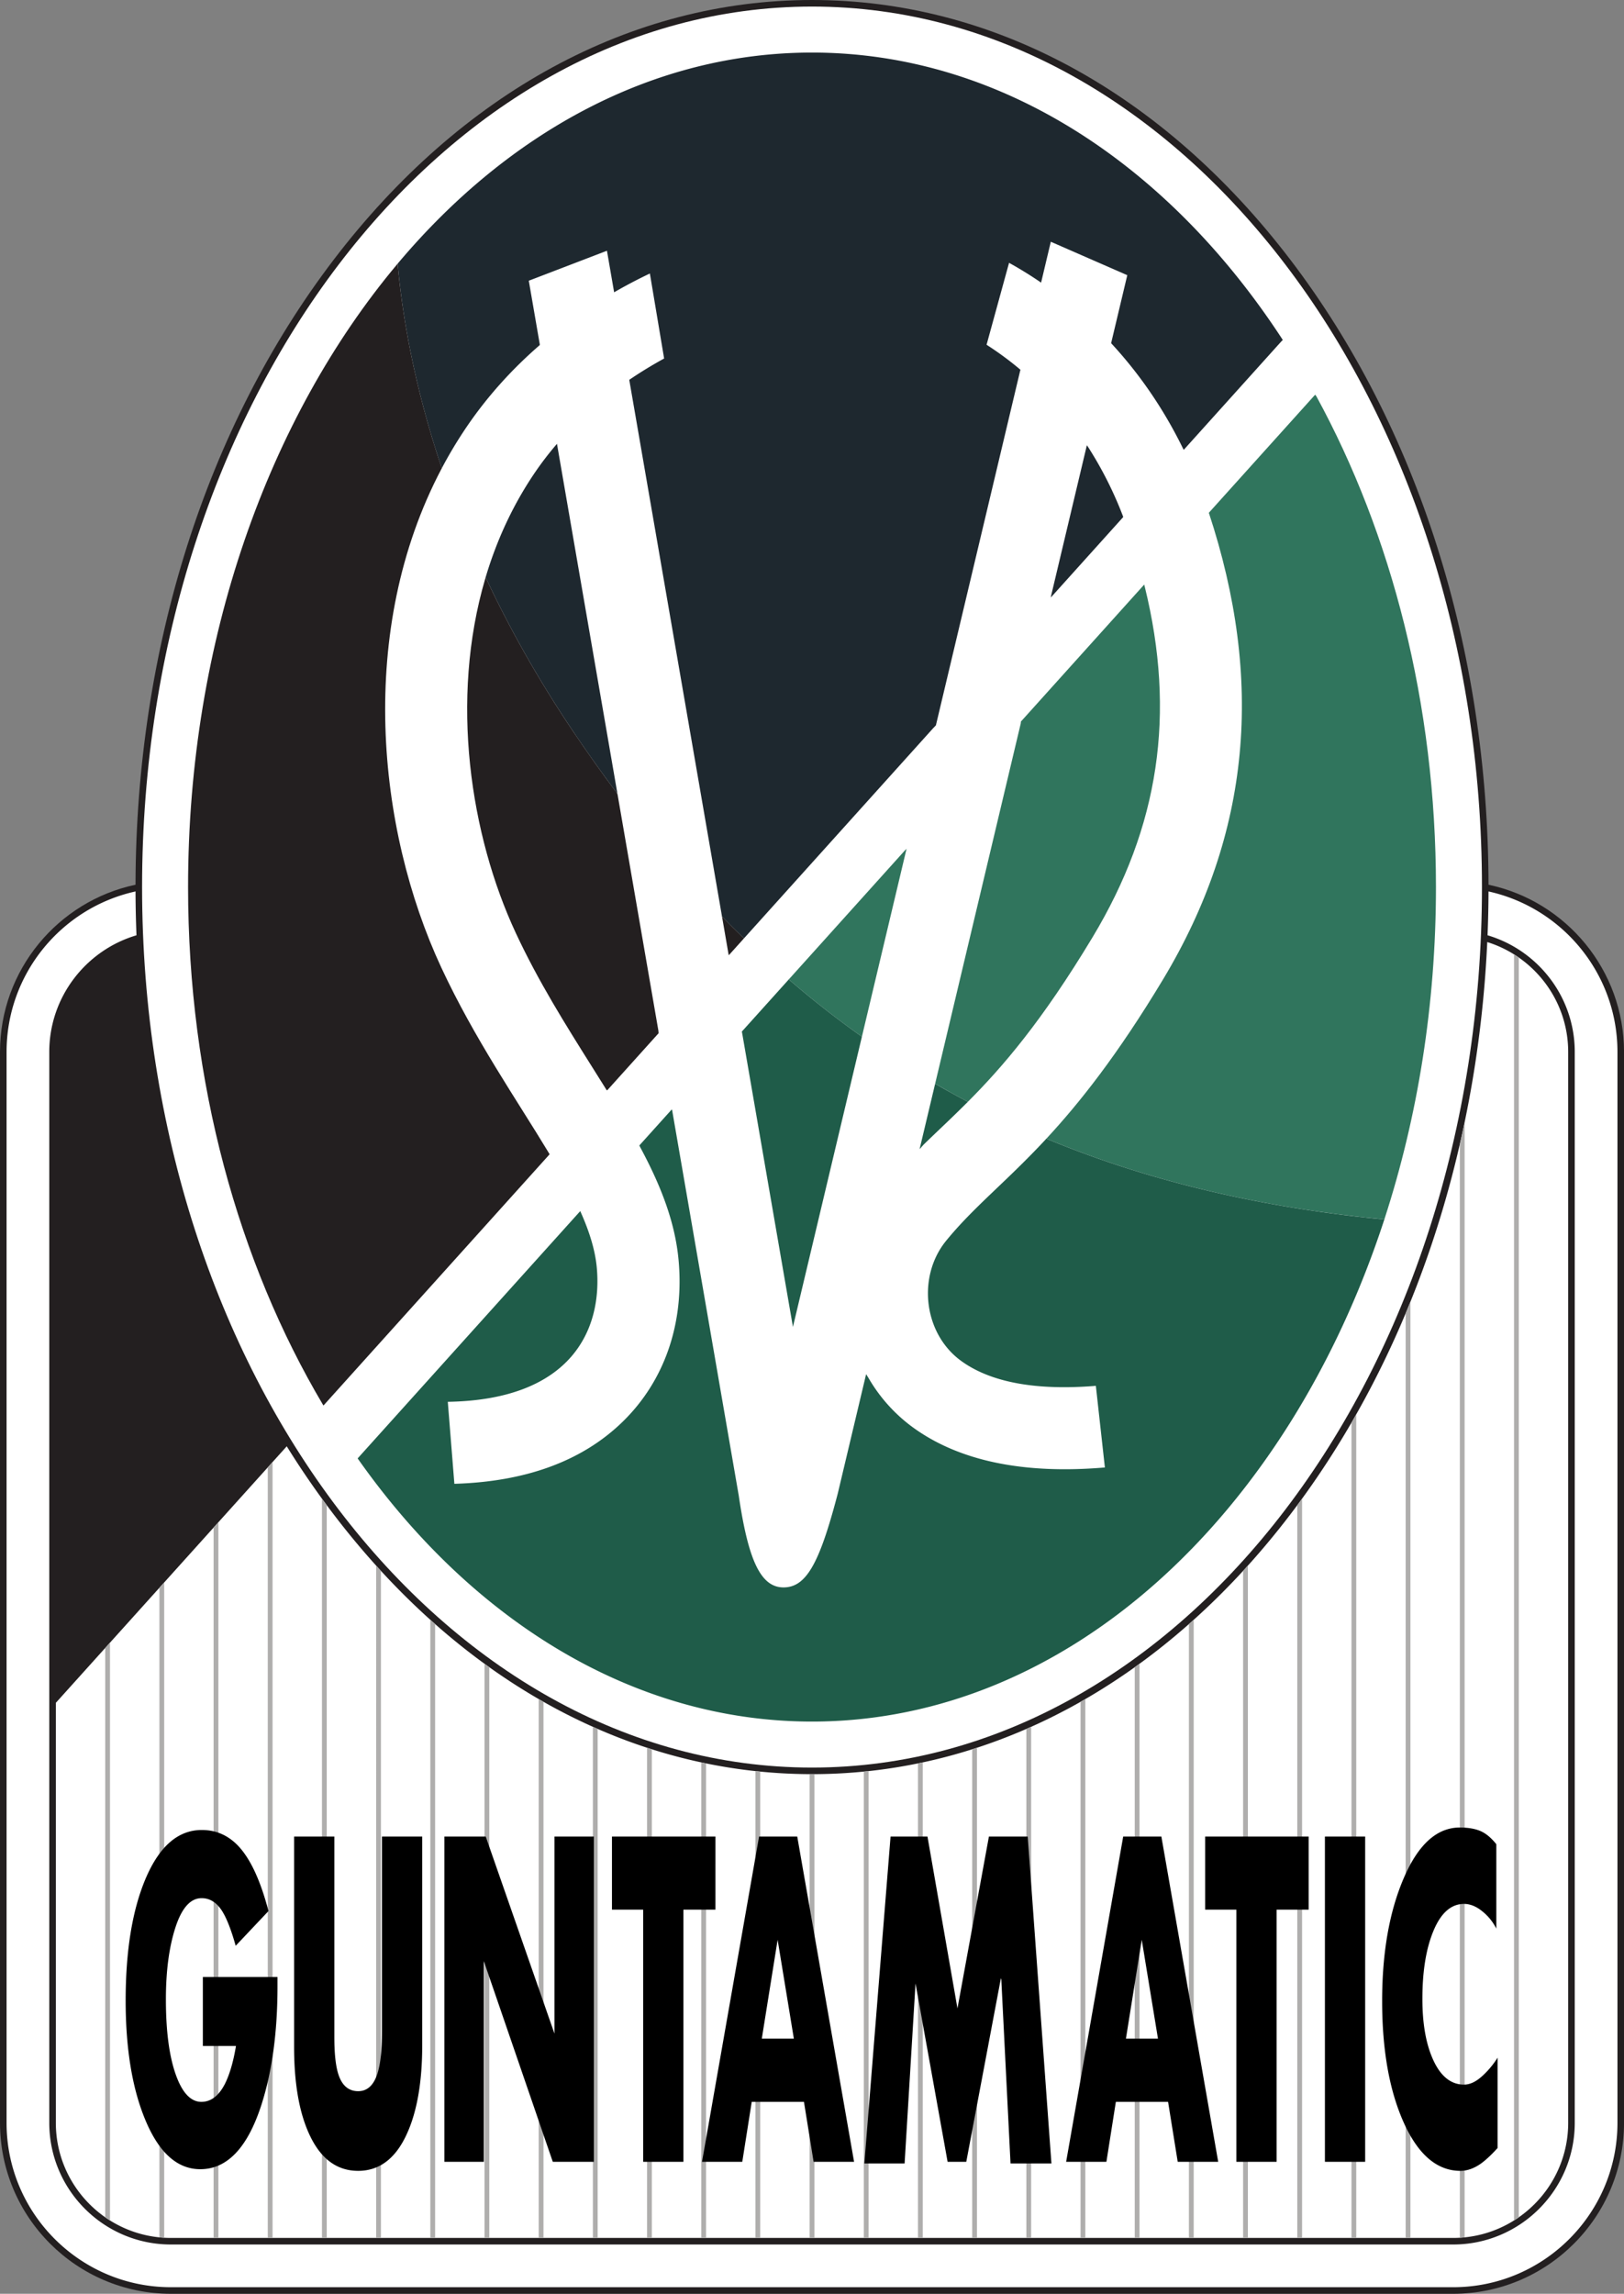 <svg xmlns="http://www.w3.org/2000/svg" xml:space="preserve" viewBox="1 1 177.02 250"><rect x="1" y="1" width="177.02" height="250" fill="#808080" stroke="none"/><path fill="#231f20" d="M15.77 97.427C7.345 99.208 1 106.704 1 115.654V232.37C1 242.643 9.357 251 19.629 251h139.766c10.272 0 18.628-8.357 18.628-18.629V115.654c0-8.935-6.322-16.42-14.728-18.218l-.042-.008c-.05-25.712-7.705-49.879-21.567-68.074C127.756 11.07 109.228 1 89.512 1S51.267 11.07 37.338 29.354C23.49 47.53 15.838 71.667 15.772 97.349l-.001.078z"/><path fill="#fff" d="m7.087 186.59 25.134-27.918.034-.041a94.37 94.37 0 0 0 5.083 7.38c13.93 18.283 32.458 28.353 52.174 28.353s38.245-10.07 52.174-28.354c12.817-16.823 20.328-38.753 21.426-62.289v-.046c5.106 1.588 8.824 6.357 8.824 11.979V232.37c0 6.916-5.626 12.542-12.541 12.542H19.629c-6.915 0-12.541-5.626-12.541-12.542v-45.78z"/><path fill="#fff" d="M16.487 97.683c0-52.917 32.759-95.967 73.025-95.967 40.266 0 73.025 43.05 73.025 95.967 0 52.915-32.76 95.964-73.025 95.964-40.266 0-73.025-43.05-73.025-95.964z"/><path fill="#fff" d="M15.877 102.937c-5.49 1.622-9.506 6.709-9.506 12.717V232.37c0 7.31 5.948 13.258 13.258 13.258h139.766c7.31 0 13.257-5.948 13.257-13.258V115.654c0-6.008-4.018-11.096-9.508-12.718l.004-.042a129.3 129.3 0 0 0 .104-4.733l.054.01c8.002 1.79 14.001 8.949 14.001 17.483V232.37c0 9.877-8.035 17.913-17.912 17.913H19.629c-9.877 0-17.913-8.036-17.913-17.913V115.654c0-8.525 5.987-15.679 13.976-17.477l.08-.027c.006 1.582.04 3.158.103 4.727l.002.06z"/><path fill="#afaead" d="M24.802 244.913h-.515l-.004-.068v-77.3l.004-.06.52-.578-.003.061v77.894l-.002.05zm11.293-.063v-80.455l.001-.054c.172.237.344.472.518.706l.002.058v79.757l.002.05h-.526l.003-.061zm11.812-.01v-67.22l-.002-.08c.175.158.35.315.526.47l-.003.052v66.805l.007.045h-.526l-.002-.073zm47.772.073h-.515l-.007-.056v-50.725l.001-.046a58.9 58.9 0 0 0 .521-.053v50.88zm35.433 0h-.52l.003-.062v-66.793l-.001-.048c.172-.152.344-.305.515-.46l.007.049v67.274l-.004.04zm34.921-1.964V105.076l.001-.058c.177.11.35.226.522.345l-.003.038v137.263c-.17.119-.343.233-.519.343l-.001-.058zm-5.379 1.901c-.174.018-.35.031-.526.041l-.002-.034V125.739l.001-.046c.183-.795.358-1.593.524-2.394l-.004.174v121.333l.007.044zm-6.434.023V144.144c.177-.42.35-.843.522-1.267l-.001.089v101.913l-.001.034h-.52v-.04zm-5.906-.011v-88.754l.004-.057c.174-.3.347-.602.518-.905l-.001.073v89.654l-.004.04h-.514l-.003-.05zm-5.385.051h-.52l-.002-.045v-79.78l.007-.046c.173-.233.344-.467.515-.701v80.571zm-6.429-.045v-72.635l.003-.025.52-.571-.001.048v73.194l.004.034h-.526v-.045zm-11.811 0v-62.122l.004-.04c.172-.122.344-.246.515-.37l.001.047v62.53h-.52v-.045zm-5.382.045h-.526l.001-.045V186.54l-.004-.056c.176-.1.353-.201.528-.303l-.003.04v58.652l.004.04zm-5.903 0h-.526l-.002-.05V189.47l-.001-.034.525-.231-.002.053v55.603l.006.05zm-6.434-.073v-53.142l-.003-.041.53-.171-.006.061v53.31l.005.056h-.526v-.073zm-5.907.028v-51.631l-.003-.044.531-.111-.007.049v51.726l.003.056h-.52l-.004-.045zm-11.287.045h-.526l.001-.056v-50.494a65.074 65.074 0 0 0 .52 0l.002.038v50.483l.003.029zm-5.908 0h-.52l-.003-.056v-50.781l-.003-.044c.176.02.351.038.527.055l-.003.034v50.741l.002.05zm-6.428-.039v-51.791c.176.038.35.075.526.11l-.006.044v51.675h-.52v-.038zm-5.389.039h-.52l.002-.045v-53.38l.521.167v53.202l-.003.056zm-6.425-.051V189.26l-.004-.055.527.233-.002.051v55.385l.002.04h-.521l-.002-.05zm-5.386.051h-.52v-58.731l.522.3v58.358l-.002.073zm-6.426-.051v-62.48l.003-.046c.174.127.349.253.524.378l-.006.044v62.115l.002.04h-.52l-.003-.051zm-11.812.011V171.64c.173.191.346.381.52.57v72.67l.005.034H42l.002-.04zm-11.813-.005v-83.886l.001-.055.52-.577v84.518l-.006.045h-.514l-.001-.045zm-11.813-.062v-70.704l-.002-.05.532-.591-.009.093v71.297l.001.04a12.85 12.85 0 0 1-.52-.04l-.002-.045zm-5.906-2.176v-62.02l.523-.58-.002.064v62.877l-.002.036a12.521 12.521 0 0 1-.524-.347l.005-.03z"/><path d="M31.248 217.491c0 4.949-.579 9.237-1.737 12.863-1.51 4.712-3.735 7.068-6.676 7.068-2.53 0-4.542-1.823-6.035-5.47-1.402-3.41-2.103-7.715-2.103-12.915 0-5.369.708-9.758 2.126-13.168 1.508-3.612 3.565-5.419 6.173-5.419 1.583 0 2.933.606 4.046 1.817 1.295 1.414 2.37 3.754 3.223 7.019l-3.575 3.786c-.547-1.948-1.101-3.3-1.663-4.057-.563-.756-1.245-1.135-2.05-1.135-1.214 0-2.166 1.068-2.857 3.2-.691 2.135-1.037 4.742-1.037 7.825 0 3.422.353 6.14 1.058 8.154.705 2.015 1.64 3.022 2.807 3.022 1.045 0 1.9-.653 2.57-1.96.514-1.032.916-2.407 1.204-4.127h-3.61v-7.52h8.136zm15.775 6.397c0 4.183-.607 7.515-1.82 9.994-1.214 2.48-2.935 3.719-5.163 3.719-2.23 0-3.95-1.214-5.163-3.644-1.214-2.428-1.82-5.718-1.82-9.867v-22.924h4.387v21.877c0 1.89.165 3.292.497 4.203.405 1.115 1.106 1.672 2.1 1.672.992 0 1.692-.641 2.099-1.925.33-1.013.496-2.532.496-4.557v-21.27h4.387zm18.711 12.728h-4.478l-7.517-21.87v21.87h-4.297v-35.45h4.504l7.491 21.477v-21.477h4.297zm13.251-27.482h-3.491v27.482h-4.387v-27.482h-3.401v-7.968h11.28zm15.112 27.482h-4.413l-1.05-6.535H82.94l-1.03 6.535h-4.389l6.219-35.45h4.161l6.195 35.45m-6.565-13.428-1.768-10.772-1.724 10.772zm28.077 13.607h-4.458l-1.006-20.075-.046-.102-3.772 19.998h-2.034l-3.498-19.44-1.19 19.62h-4.389l2.858-35.63h4.024l3.269 18.732 3.428-18.732h4.23zm18.179-.179h-4.413l-1.05-6.535h-5.693l-1.03 6.535h-4.39l6.22-35.45h4.161l6.195 35.45m-6.566-13.428-1.768-10.772-1.723 10.772zm16.426-14.054h-3.492v27.482h-4.386v-27.482h-3.402v-7.968h11.28zm6.159 27.482h-4.387v-35.45h4.387zm14.434-1.505c-.64.712-1.237 1.272-1.785 1.677-.764.542-1.518.813-2.264.813-2.578 0-4.66-1.803-6.246-5.41-1.526-3.472-2.288-7.838-2.288-13.097 0-5.293.789-9.767 2.368-13.425 1.578-3.658 3.61-5.487 6.097-5.487.9 0 1.646.127 2.242.379.595.253 1.174.733 1.739 1.44v9.201a5.63 5.63 0 0 0-1.52-1.881c-.662-.543-1.328-.814-1.997-.814-1.4 0-2.508.968-3.322 2.904-.814 1.936-1.22 4.418-1.22 7.448 0 2.761.406 5.008 1.22 6.742.814 1.735 1.922 2.6 3.322 2.6.624 0 1.268-.295 1.93-.885a9.48 9.48 0 0 0 1.724-2.05z"/><path fill="#30755d" d="M102.934 119.118c1.172.677 2.36 1.334 3.565 1.968l.05-.05c3.729-3.748 8.013-8.699 13.542-17.885 7.257-12.056 9.11-24.348 5.678-38.26l-.047-.178-13.438 14.928-.02.21-9.313 39.187-.017.08z"/><path fill="#30755d" d="M151.897 133.908c-13.776-1.323-25.95-4.272-36.843-8.803l.031-.031c3.56-3.843 7.705-9.049 12.676-17.306 9.633-16.004 11-32.695 5.007-50.876l.1-.116 11.486-12.758.129.165c8.198 15.023 13.04 33.52 13.04 53.5 0 12.84-2 25.068-5.605 36.155l-.02.07z"/><path fill="#1e282f" d="M68.293 87.502a164.476 164.476 0 0 1-4.808-6.77c-3.914-5.81-7.046-11.454-9.553-16.81l.028-.085c1.167-3.892 2.872-7.647 5.202-11.12a35.215 35.215 0 0 1 2.55-3.345l.016.096 6.544 37.863.02.17z"/><path fill="#30755d" d="M94.95 113.992a106.74 106.74 0 0 1-7.976-6.248l.097-.098 12.516-13.903.23-.236-4.839 20.361-.028.124z"/><path fill="#1e282f" d="m82.169 103.19 20.546-22.822.3-.314 9.173-38.597.043-.158a35.1 35.1 0 0 0-3.693-2.723l2.452-8.93a42.473 42.473 0 0 1 3.382 2.082l.11.078c.415-1.751.771-3.25 1.059-4.458l8.335 3.644-1.762 7.414.09.094c2.772 3.01 5.491 6.764 7.76 11.41l.066.118 10.64-11.82.159-.153C128.35 18.873 109.97 6.729 89.512 6.729c-17.29 0-33.093 8.673-45.106 22.936l-.063.076c.492 5.492 1.753 13.204 4.814 22.295l.091-.176a48.04 48.04 0 0 1 2.48-4.131c2.438-3.632 5.25-6.643 8.107-9.118v-.094l-1.196-6.922 8.52-3.266.763 4.417.016.113a54.676 54.676 0 0 1 3.9-2.05l1.553 9.266a45.715 45.715 0 0 0-3.802 2.324l.021.112 10.065 58.232.021.147c.789.809 1.586 1.604 2.392 2.385l.08-.084z"/><path fill="#1f5c49" d="M151.84 134.078c-10.518 32.086-34.498 54.556-62.328 54.556-19.473 0-37.06-11-49.47-28.599l-.06-.082 24.269-26.958.076.179c.93 2.1 1.55 4.088 1.724 5.985.602 6.57-2.59 14.402-16.24 14.625l.716 8.936c7.828-.228 13.991-2.503 18.378-6.798 4.54-4.445 6.692-10.688 6.061-17.58-.387-4.225-1.987-8.232-4.214-12.366l-.064-.131 3.54-3.933.042.121 7.253 41.962c1.028 6.99 2.373 10.017 4.88 10.017 2.506 0 3.938-2.685 5.908-10.205l3.097-13.034.265.419a17.53 17.53 0 0 0 4.772 5.332c5.041 3.697 12.084 5.175 20.99 4.415l-.985-8.896c-5.127.422-10.877.074-14.711-2.738-4.104-3.01-4.758-9.213-1.612-13.07 3.035-3.72 6.497-6.369 10.826-11.02l.101-.11c10.893 4.531 23.067 7.48 36.843 8.803z"/><path fill="#1f5c49" d="M106.446 121.14a164.16 164.16 0 0 1-2.95 2.864c-.618.59-1.227 1.171-1.828 1.757l-.43.486 1.663-6.998.033-.131c1.172.677 2.36 1.334 3.565 1.968l-.053.055zm-11.532-7.004-7.482 31.485-5.516-31.913-.052-.278 5.022-5.579.088-.107a106.74 106.74 0 0 0 7.976 6.248l-.036.144z"/><path fill="#231f20" d="m82.038 103.336-1.6 1.778-.048-.239-.662-3.83-.032-.155c.789.809 1.586 1.604 2.392 2.385l-.05.06zM68.33 87.67l4.435 25.654.023.287-5.614 6.236-.075-.077c-.513-.825-1.038-1.66-1.572-2.508-2.88-4.583-5.859-9.322-8.309-14.585-4.95-10.636-7.215-25.398-3.325-38.615l.04-.14c2.506 5.356 5.638 11 9.552 16.81 1.57 2.33 3.171 4.587 4.808 6.77l.038.169z"/><path fill="#231f20" d="M49.112 52.117c-9.222 17.51-7.048 39.217-.01 54.337 3.614 7.764 8.218 14.395 11.724 20.21l.08.144-24.65 27.382-.057-.094C26.999 138.58 21.5 118.974 21.5 97.683c0-26.952 8.812-51.203 22.784-67.873l.059-.07c.492 5.493 1.753 13.206 4.814 22.296z"/><path fill="#1e282f" d="m123.314 57.487-7.774 8.636.055-.286 3.874-16.305.089.115a41.294 41.294 0 0 1 3.879 7.694z"/></svg>